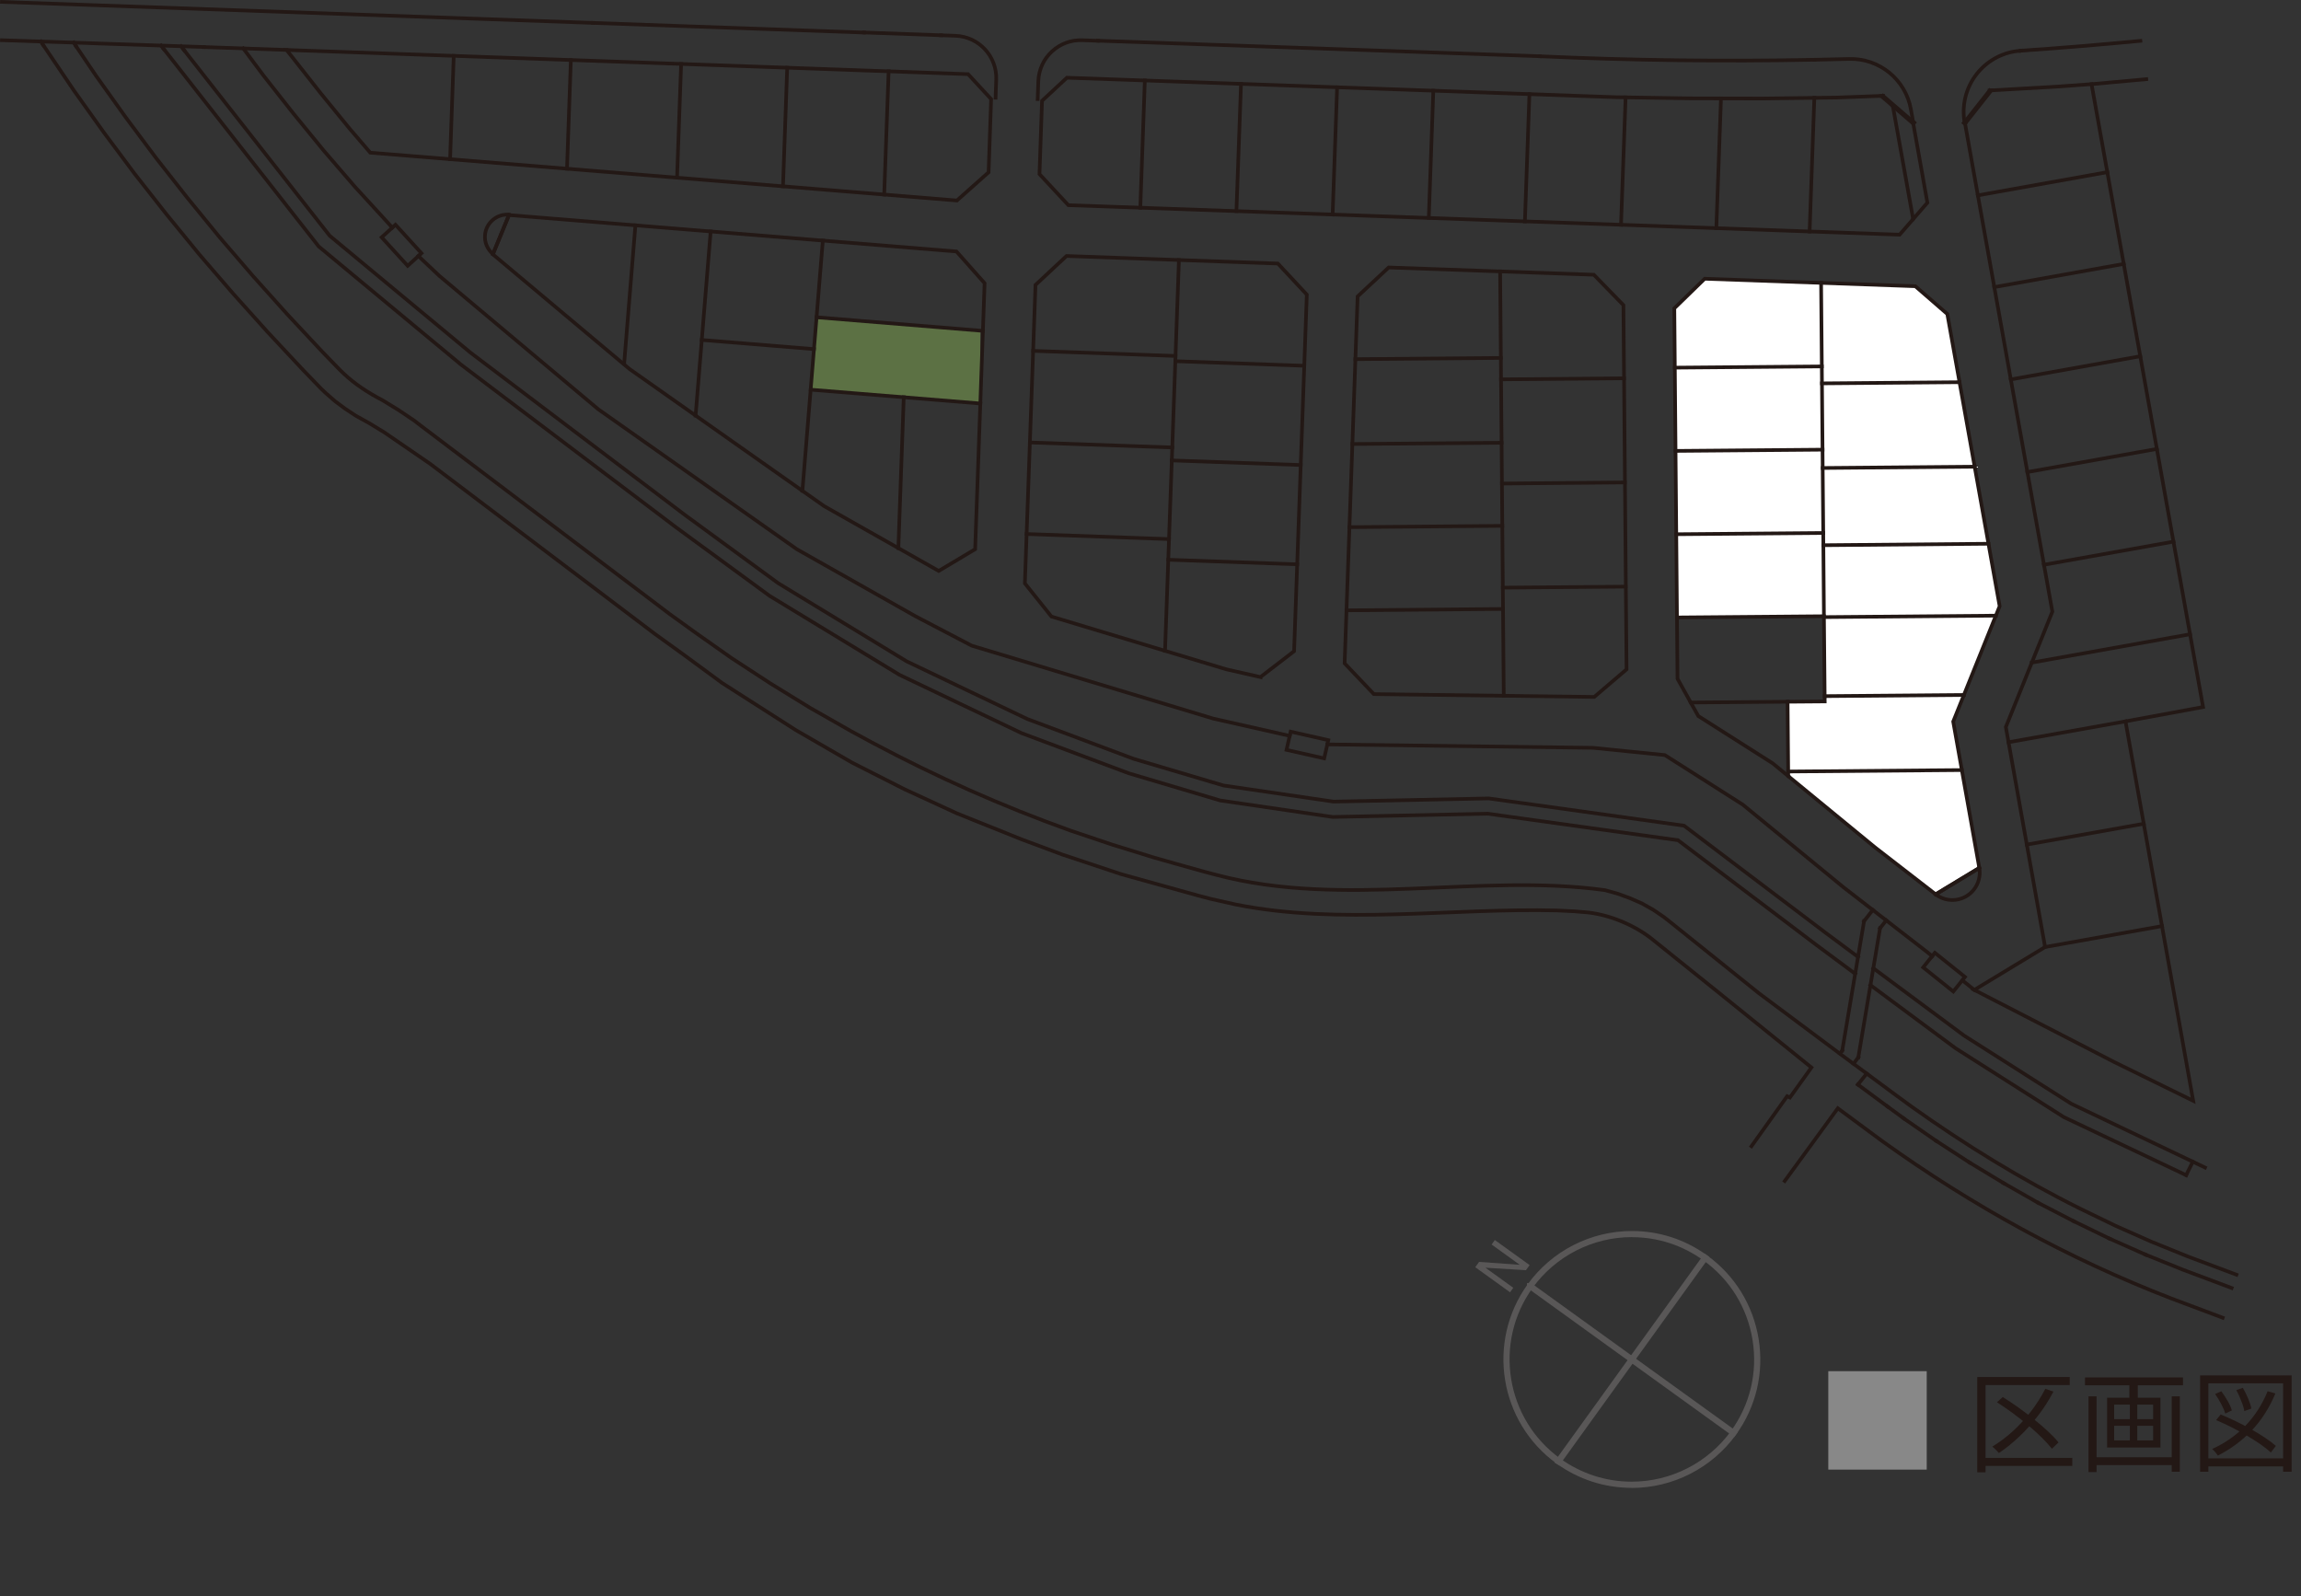 <?xml version="1.0" encoding="UTF-8"?><svg id="_レイヤー_2" xmlns="http://www.w3.org/2000/svg" width="316.5" height="219.54" viewBox="0 0 316.5 219.54"><rect x="0" y="0" width="316.5" height="219.54" fill="#333333" stroke="none"/><defs><style>.cls-1{fill:none;stroke:#231815;stroke-linecap:square;stroke-width:.5px;}.cls-2{fill:#231815;}.cls-3{fill:#595757;}.cls-4{fill:#fff;}.cls-5{fill:#888;}.cls-6{fill:#5c7144;}</style></defs><g id="_製作レイヤー"><polyline class="cls-4" points="275.05 83.38 273.51 74.79 250.8 74.99 250.89 84.88 274.53 84.68"/><polyline class="cls-4" points="267.85 43.19 263.44 39.36 250.49 38.9 250.61 52.73 269.53 52.57"/><polyline class="cls-4" points="250.49 38.9 234.48 38.34 230.3 42.4 230.37 50.57 250.59 50.4"/><polyline class="cls-4" points="269.53 52.57 250.61 52.73 250.71 64.37 271.61 64.19"/><polyline class="cls-4" points="271.61 64.19 250.71 64.37 250.8 74.99 273.51 74.79"/><polyline class="cls-4" points="274.53 84.68 250.89 84.88 250.98 95.75 270.13 95.59"/><polyline class="cls-4" points="269.85 105.92 245.96 106.12 245.97 106.75 266.24 123.01 272.25 119.37"/><polyline class="cls-4" points="270.13 95.59 250.98 95.75 250.99 96.48 245.97 96.72 245.96 106.12 269.85 105.92 268.66 99.25"/><polyline class="cls-4" points="250.59 50.4 230.37 50.56 230.47 62.03 250.69 61.85"/><polyline class="cls-4" points="250.69 61.85 230.47 62.01 230.57 73.48 250.79 73.3"/><polyline class="cls-4" points="250.79 73.3 230.57 73.47 230.67 84.93 250.88 84.76"/><polyline class="cls-6" points="134.85 45.48 112.32 43.81 111.51 53.6 114.32 53.82 134.85 55.5"/><polyline class="cls-1" points="263.15 30.14 265.11 27.88 263.17 17.01 260.36 14.59"/><polyline class="cls-1" points="300.7 161.64 283.87 153.65 268.98 144.18 257.28 135.5"/><polyline class="cls-1" points="255.18 133.94 249.82 129.96 230.81 115.57 204.64 111.92 183.3 112.37 167.83 110.1 155.25 106.36 140.49 100.83 131.61 96.59 131.3 96.44 123.72 92.82 105.86 81.96 92.96 72.51 63.41 50.15 43.83 33.89 23.94 8.54 22.53 6.75"/><polyline class="cls-1" points="303.3 160.59 284.89 151.81 270.17 142.45 257.68 133.18"/><line class="cls-1" x1="300.7" y1="161.64" x2="301.62" y2="159.79"/><polyline class="cls-1" points="255.57 131.62 251.08 128.28 231.64 113.57 204.77 109.82 183.43 110.26 168.28 108.04 155.92 104.37 141.31 98.9 124.72 90.97 107.03 80.21 94.21 70.83 64.71 48.5 45.34 32.42 25.32 6.9"/><line class="cls-1" x1="256.4" y1="126.7" x2="257.6" y2="125.16"/><line class="cls-1" x1="255.61" y1="145.43" x2="258.6" y2="127.67"/><line class="cls-1" x1="253.4" y1="144.49" x2="256.4" y2="126.7"/><line class="cls-1" x1="255.61" y1="145.43" x2="254.95" y2="146.31"/><line class="cls-1" x1="253.4" y1="144.49" x2="253.08" y2="144.91"/><line class="cls-1" x1="258.6" y1="127.67" x2="259.45" y2="126.59"/><path class="cls-1" d="M10.45,6.34l2.73,4.04,4.07,5.7,4.2,5.63,4.33,5.51,4.44,5.43,4.58,5.32,4.69,5.23,4.79,5.13,2.44,2.52.53.51c1.58,1.5,3.43,2.69,5.36,3.69l2.21,1.35,2.15,1.45,1.03.79,34.14,25.84,3.72,2.68,4.74,3.34,5.38,3.51,5.48,3.37,5.61,3.19,2.84,1.54c8.98,4.78,17.77,8.71,27.35,12.14l5.67,1.91,5.72,1.77,2.88.82,4.15,1.16,1.64.43c17.44,4.63,36.21-.28,53.46,2.1l1.75.49,1.69.62,1.62.71,1.58.89,1.48,1.01.71.56,12.33,9.9,11.87,8.86,6.96,5.15,2.19,1.6c7.29,5.2,15.11,10.01,23.13,14l4.87,2.36,4.93,2.19,5.03,2.04,6.7,2.51"/><path class="cls-1" d="M245.49,162.44l7.3-10,6.1,4.51c12.34,8.86,25.6,16.18,39.78,21.65l7.06,2.65"/><path class="cls-1" d="M5.94,6.19l4.24,6.28,4.12,5.77,4.25,5.7,4.38,5.57,4.49,5.49,4.64,5.38,4.74,5.28,4.84,5.18,2.51,2.6.64.61,1.29,1.13,1.4,1.04,1.44.95.77.43,1.07.59,2.13,1.3,6.28,4.31,30.93,23.41,3.77,2.72h0s5.47,4.02,5.47,4.02l10.12,6.47,7.73,4.47,7.19,3.65,7.27,3.35,8.92,3.58,5.55,2.07,8.11,2.7,10.56,2.94h0l1.72.45,3.46.78c14.33,2.87,29.75.45,44.2.82l2.43.12,1.18.1c3.33.21,7.15,1.78,9.71,3.92l9.1,7.31,12.57,10.15-2.96,4.13-.38-.18-4.91,6.88"/><line class="cls-1" x1="24.9" y1="6.36" x2="25.32" y2="6.9"/><line class="cls-1" x1="22.15" y1="6.27" x2="22.53" y2="6.75"/><line class="cls-1" x1="10.13" y1="5.86" x2="10.45" y2="6.34"/><line class="cls-1" x1="5.62" y1="5.71" x2="5.94" y2="6.19"/><line class="cls-1" x1="256.76" y1="147.67" x2="255.55" y2="149.18"/><line class="cls-1" x1="259.63" y1="152.2" x2="261.85" y2="153.82"/><line class="cls-1" x1="261.84" y1="153.82" x2="266.33" y2="156.93"/><line class="cls-1" x1="270.92" y1="159.91" x2="275.6" y2="162.74"/><line class="cls-1" x1="280.34" y1="165.44" x2="285.23" y2="167.97"/><line class="cls-1" x1="290.15" y1="170.36" x2="295.14" y2="172.58"/><line class="cls-1" x1="266.33" y1="156.93" x2="270.92" y2="159.91"/><line class="cls-1" x1="275.6" y1="162.74" x2="280.34" y2="165.44"/><line class="cls-1" x1="285.23" y1="167.97" x2="290.15" y2="170.36"/><polyline class="cls-1" points="295.14 172.58 300.22 174.63 306.96 177.16"/><line class="cls-1" x1="255.55" y1="149.18" x2="259.63" y2="152.2"/><line class="cls-1" x1="269.92" y1="134.84" x2="271.56" y2="136.16"/><polyline class="cls-1" points="182.58 102.39 219.12 102.86 229 103.86 239.71 110.67 253.53 122.01 265.01 130.9 265.78 131.52"/><polyline class="cls-1" points="57.54 35.21 60.45 37.96 82.3 56.3 109.6 75.54 125.88 84.74 133.66 88.81 166.88 98.84 176.5 101.01 177.4 101.22"/><polyline class="cls-1" points="33.46 6.66 36.25 10.4 40.33 15.58 44.5 20.68 48.81 25.68 53.3 30.58 53.96 31.31"/><polyline class="cls-1" points="245.97 106.75 243.83 104.99 233.6 98.49 232.56 96.64"/><path class="cls-1" d="M129.43,4.85l1.98.07c3.22.11,5.74,2.82,5.62,6.04l-.09,2.48"/><path class="cls-1" d="M151.01,5.61l-2.15-.08c-3.22-.11-5.92,2.4-6.04,5.62l-.09,2.48"/><line class="cls-1" x1="273.67" y1="12.44" x2="270.15" y2="16.9"/><line class="cls-1" x1="263.29" y1="16.87" x2="259.01" y2="13.18"/><line class="cls-1" x1="270.29" y1="17.01" x2="270.15" y2="16.9"/><line class="cls-1" x1="273.9" y1="12.43" x2="273.67" y2="12.45"/><line class="cls-1" x1="258.75" y1="13.19" x2="259.01" y2="13.18"/><line class="cls-1" x1="263.17" y1="17.01" x2="263.29" y2="16.87"/><line class="cls-1" x1="278.02" y1="6.97" x2="277.92" y2="6.98"/><path class="cls-1" d="M277.92,6.98c-4.63.32-8.12,4.34-7.8,8.97.02.29.05.58.1.86"/><path class="cls-1" d="M263.15,16.76l-.31-1.73c-.73-4.1-4.35-7.04-8.51-6.92l-4.76.11"/><path class="cls-1" d="M70.01,29.53c-1.68-.14-3.16,1.12-3.3,2.8-.08.99.32,1.96,1.08,2.59"/><line class="cls-1" x1="67.8" y1="34.95" x2="70.01" y2="29.58"/><path class="cls-1" d="M266.24,123.01c1.64,1.27,4.01.97,5.28-.67.65-.84.92-1.92.73-2.96"/><line class="cls-1" x1="272.25" y1="119.38" x2="266.23" y2="123.02"/><rect class="cls-1" x="53.95" y="31.08" width="2.57" height="5.31" transform="translate(-8.3 46.07) rotate(-42.4)"/><rect class="cls-1" x="178.56" y="99.83" width="2.57" height="5.31" transform="translate(40.21 255.29) rotate(-77.26)"/><rect class="cls-1" x="266.13" y="131.07" width="2.57" height="5.31" transform="translate(-4.2 258.71) rotate(-51.28)"/><line class="cls-1" x1=".26" y1=".26" x2="81.55" y2="3.15"/><line class="cls-1" x1="151.01" y1="5.6" x2="211.82" y2="7.74"/><line class="cls-1" x1="118.85" y1="4.47" x2="129.43" y2="4.85"/><line class="cls-1" x1="81.55" y1="3.15" x2="118.85" y2="4.48"/><line class="cls-1" x1="39.42" y1="6.87" x2="28.04" y2="6.47"/><line class="cls-1" x1="28.04" y1="6.47" x2=".26" y2="5.53"/><path class="cls-1" d="M278.01,6.97c5.47-.37,10.94-.83,16.4-1.35"/><path class="cls-1" d="M211.82,7.74c12.58.57,25.17.73,37.75.48"/><path class="cls-1" d="M295.22,10.89c-2.41.23-4.82.45-7.24.66l-.29.03"/><line class="cls-1" x1="294.87" y1="113.3" x2="278.79" y2="116.17"/><line class="cls-1" x1="292.36" y1="99.22" x2="276.27" y2="102.09"/><line class="cls-1" x1="301.24" y1="87.24" x2="279.47" y2="91.14"/><line class="cls-1" x1="298.96" y1="74.5" x2="281.14" y2="77.68"/><line class="cls-1" x1="296.67" y1="61.75" x2="278.86" y2="64.93"/><line class="cls-1" x1="294.39" y1="49" x2="276.58" y2="52.19"/><line class="cls-1" x1="292.12" y1="36.3" x2="274.31" y2="39.49"/><line class="cls-1" x1="289.86" y1="23.68" x2="272.05" y2="26.87"/><line class="cls-1" x1="250.61" y1="52.73" x2="269.53" y2="52.57"/><line class="cls-1" x1="250.71" y1="64.37" x2="271.61" y2="64.19"/><line class="cls-1" x1="250.8" y1="74.99" x2="273.51" y2="74.79"/><line class="cls-1" x1="274.53" y1="84.68" x2="250.89" y2="84.88"/><polyline class="cls-1" points="245.89 96.52 250.99 96.48 250.98 95.75 270.13 95.59"/><line class="cls-1" x1="245.96" y1="106.12" x2="269.85" y2="105.92"/><line class="cls-1" x1="250.88" y1="84.76" x2="230.67" y2="84.93"/><line class="cls-1" x1="250.79" y1="73.31" x2="230.57" y2="73.48"/><line class="cls-1" x1="250.69" y1="61.85" x2="230.47" y2="62.02"/><line class="cls-1" x1="250.59" y1="50.4" x2="230.37" y2="50.57"/><line class="cls-1" x1="223.6" y1="80.69" x2="206.71" y2="80.83"/><line class="cls-1" x1="206.34" y1="37.33" x2="206.84" y2="95.7"/><line class="cls-1" x1="223.49" y1="66.36" x2="206.59" y2="66.51"/><line class="cls-1" x1="223.38" y1="52.03" x2="206.46" y2="52.18"/><line class="cls-1" x1="186.43" y1="49.4" x2="206.44" y2="49.23"/><line class="cls-1" x1="186.02" y1="61.07" x2="206.54" y2="60.9"/><line class="cls-1" x1="185.61" y1="72.51" x2="206.64" y2="72.33"/><line class="cls-1" x1="185.21" y1="83.95" x2="206.74" y2="83.76"/><line class="cls-1" x1="178.43" y1="77.62" x2="160.7" y2="76.99"/><line class="cls-1" x1="178.91" y1="63.96" x2="161.18" y2="63.33"/><line class="cls-1" x1="179.4" y1="50.31" x2="161.67" y2="49.68"/><line class="cls-1" x1="142.11" y1="48.26" x2="161.69" y2="48.96"/><line class="cls-1" x1="141.66" y1="60.86" x2="161.25" y2="61.55"/><line class="cls-1" x1="141.21" y1="73.45" x2="160.8" y2="74.15"/><line class="cls-1" x1="160.25" y1="89.52" x2="162.16" y2="35.77"/><line class="cls-1" x1="249.56" y1="13.46" x2="248.91" y2="31.84"/><line class="cls-1" x1="236.72" y1="13.54" x2="236.08" y2="31.38"/><line class="cls-1" x1="223.6" y1="13.39" x2="222.97" y2="30.92"/><line class="cls-1" x1="210.37" y1="12.95" x2="209.75" y2="30.45"/><line class="cls-1" x1="197.15" y1="12.48" x2="196.53" y2="29.94"/><line class="cls-1" x1="183.92" y1="12.01" x2="183.3" y2="29.51"/><line class="cls-1" x1="170.7" y1="11.54" x2="170.07" y2="29.04"/><line class="cls-1" x1="157.47" y1="11.07" x2="156.85" y2="28.57"/><line class="cls-1" x1="124.31" y1="54.64" x2="123.57" y2="75.39"/><line class="cls-1" x1="135.2" y1="45.51" x2="112.32" y2="43.64"/><line class="cls-1" x1="111.51" y1="53.6" x2="134.85" y2="55.5"/><line class="cls-1" x1="96.53" y1="46.76" x2="111.96" y2="48.02"/><polyline class="cls-1" points="110.37 67.51 111.96 48.02 113.18 33.1"/><line class="cls-1" x1="87.4" y1="30.99" x2="85.85" y2="50.03"/><line class="cls-1" x1="95.68" y1="57.16" x2="97.75" y2="31.84"/><line class="cls-1" x1="122.23" y1="9.81" x2="121.62" y2="26.76"/><line class="cls-1" x1="108.28" y1="9.32" x2="107.7" y2="25.62"/><line class="cls-1" x1="93.69" y1="8.8" x2="93.13" y2="24.39"/><line class="cls-1" x1="78.52" y1="8.26" x2="77.99" y2="23.2"/><line class="cls-1" x1="62.41" y1="7.69" x2="61.91" y2="21.89"/><polyline class="cls-1" points="250.49 38.9 250.8 74.99 250.88 84.76 250.98 95.75"/><line class="cls-1" x1="297.38" y1="127.38" x2="281.3" y2="130.26"/><polygon class="cls-1" points="67.79 34.98 70.01 29.58 131.56 34.59 135.43 38.95 134.13 75.54 129.12 78.53 129.12 78.53 113.35 69.61 86.57 50.74 67.79 34.98 67.79 34.98"/><polygon class="cls-1" points="188.97 95.47 184.95 91.24 186.74 40.77 191.01 36.79 219.23 37.79 223.3 41.97 223.73 92.07 219.29 95.86 219.29 95.86 188.97 95.47 188.97 95.47"/><polygon class="cls-1" points="144.62 84.8 140.97 80.24 142.43 39.19 146.7 35.21 175.77 36.25 179.75 40.52 178 89.57 173.38 93.12 173.38 93.13 168.67 92.06 144.62 84.8 144.62 84.8"/><polygon class="cls-1" points="245.97 106.75 257.89 116.54 266.25 123.01 272.25 119.38 268.66 99.25 275.05 83.38 267.85 43.19 263.45 39.37 234.48 38.34 230.3 42.41 230.74 93.36 232.56 96.63 245.88 96.52 245.97 106.75"/><polygon class="cls-1" points="133.16 10.2 39.42 6.87 44.14 12.86 48.12 17.73 50.93 21 131.62 27.58 135.98 23.7 136.33 13.63 133.16 10.2"/><polygon class="cls-1" points="146.75 10.69 143.33 13.87 142.98 23.95 146.95 28.22 261.29 32.28 263.15 30.14 260.36 14.59 258.74 13.19 252.6 13.42 242.49 13.55 232.4 13.53 222.3 13.37 146.75 10.69"/><polygon class="cls-1" points="271.56 136.16 290.85 146.1 301.67 151.41 297.38 127.38 292.36 99.22 303.03 97.25 287.69 11.57 282.87 11.92 273.91 12.43 270.29 17.01 282.3 84.13 275.9 100 281.3 130.26 271.56 136.16"/><path class="cls-5" d="M265.02,188.6v13.54h-13.54v-13.54h13.54Z"/><path class="cls-2" d="M271.97,189.4h12.72v1.11h-11.58v12h-1.14v-13.12ZM272.7,200.53h12.34v1.1h-12.34v-1.1ZM281.34,191.03l1.11.38c-.61,1.16-1.31,2.26-2.11,3.3-.8,1.04-1.65,2-2.56,2.86-.91.87-1.85,1.63-2.83,2.29-.07-.08-.16-.18-.27-.29-.11-.11-.22-.22-.33-.33-.12-.11-.22-.2-.31-.26.98-.6,1.93-1.31,2.83-2.13s1.73-1.73,2.49-2.72c.76-.99,1.41-2.02,1.97-3.1ZM274.67,192.88l.81-.72c.69.43,1.4.9,2.14,1.43.74.53,1.45,1.07,2.15,1.63.7.56,1.34,1.11,1.92,1.65.58.54,1.07,1.05,1.46,1.53l-.91.87c-.38-.48-.85-.99-1.41-1.55-.56-.55-1.19-1.12-1.87-1.69-.68-.57-1.39-1.13-2.12-1.67-.74-.54-1.46-1.04-2.17-1.49Z"/><path class="cls-2" d="M286.79,189.46h13.48v1.08h-13.48v-1.08ZM287.27,192.06h1.11v10.42h-1.11v-10.42ZM287.88,200.44h11.3v1.08h-11.3v-1.08ZM289.83,192.25h7.34v6.85h-7.34v-6.85ZM290.8,193.2v2h5.36v-2h-5.36ZM290.8,196.11v2.01h5.36v-2.01h-5.36ZM292.89,189.79h1.16v2.94h-1.16v-2.94ZM292.96,192.66h1.02v6.03h-1.02v-6.03ZM298.72,192.06h1.11v10.37h-1.11v-10.37Z"/><path class="cls-2" d="M302.61,189.18h12.6v13.25h-1.17v-12.16h-10.28v12.16h-1.14v-13.25ZM303.26,200.59h11.26v1.11h-11.26v-1.11ZM311.91,191.36l1.07.3c-.82,1.97-1.91,3.67-3.25,5.09-1.35,1.42-2.9,2.57-4.67,3.46-.05-.08-.12-.18-.21-.3-.09-.12-.19-.23-.29-.34-.1-.11-.19-.2-.28-.27,1.76-.79,3.28-1.86,4.58-3.2,1.29-1.34,2.31-2.92,3.05-4.74ZM304.69,191.74l.85-.38c.3.41.6.86.88,1.35s.47.92.57,1.29l-.91.43c-.1-.37-.28-.8-.55-1.3-.26-.5-.54-.96-.84-1.38ZM304.83,195.32l.62-.76c.67.27,1.37.58,2.09.93.72.35,1.42.71,2.11,1.1.69.39,1.32.77,1.91,1.17.59.39,1.08.76,1.48,1.12l-.69.91c-.39-.37-.87-.75-1.45-1.15-.58-.4-1.21-.8-1.89-1.2-.68-.4-1.38-.78-2.09-1.14-.72-.36-1.42-.68-2.09-.97ZM307.6,191.21l.9-.32c.26.45.51.94.73,1.47.22.53.37.99.44,1.38l-.97.35c-.03-.25-.1-.55-.22-.88-.12-.33-.25-.67-.4-1.02-.15-.35-.31-.68-.48-.98Z"/><path class="cls-3" d="M224.44,204.65c-3.72,0-7.29-1.15-10.32-3.33-7.9-5.7-9.69-16.76-4-24.66,3.32-4.6,8.68-7.34,14.35-7.34,3.72,0,7.29,1.15,10.32,3.34,3.83,2.76,6.35,6.85,7.11,11.51.75,4.66-.35,9.33-3.11,13.16-3.32,4.59-8.68,7.33-14.35,7.33M224.47,170.16c-5.4,0-10.5,2.61-13.66,6.98-5.42,7.52-3.72,18.06,3.8,23.48,2.89,2.08,6.29,3.18,9.83,3.18,5.4,0,10.5-2.61,13.66-6.97,2.63-3.65,3.68-8.1,2.96-12.53-.72-4.44-3.12-8.33-6.77-10.95-2.88-2.08-6.28-3.18-9.82-3.18"/><polyline class="cls-3" points="214.53 201.6 213.8 201.17 213.99 200.79 234.45 172.41 235.13 172.9 214.72 201.22"/><polyline class="cls-3" points="238.53 197.66 238.19 197.42 210.33 177.32 210.04 177.32 210.04 176.48 210.6 176.48 210.71 176.56 239.02 196.98"/><polyline class="cls-3" points="209.89 174.71 204.32 174.37 208.15 177.13 207.71 177.75 202.92 174.3 203.45 173.57 209.04 173.97 205.17 171.18 205.61 170.56 210.4 174.01"/></g></svg>